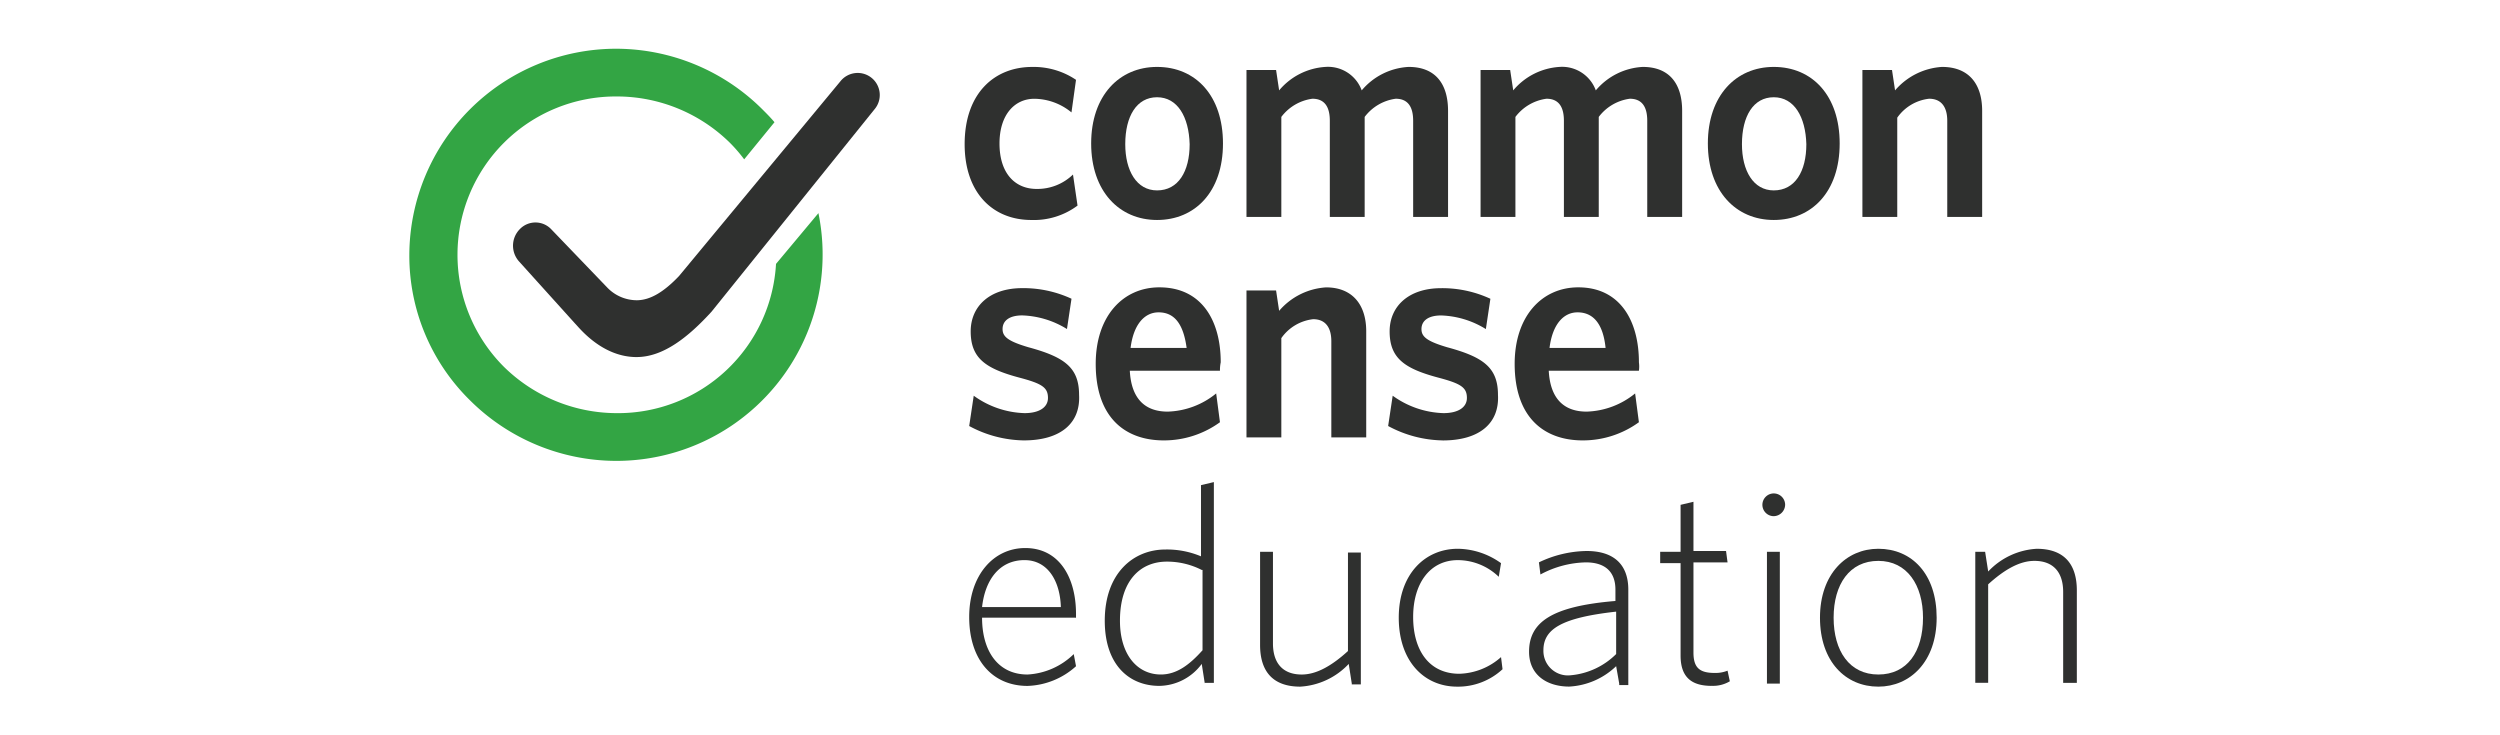<svg xmlns="http://www.w3.org/2000/svg" width="245" height="72"><defs><clipPath id="a"><path data-name="Rectangle 3602" fill="#fff" stroke="#707070" d="M0 0h245v72H0z"/></clipPath></defs><g clip-path="url(#a)"><path data-name="Path 11021" d="M101.069 21.558c-3.786 0-6.534-2.673-6.534-7.424 0-5.049 2.97-7.573 6.608-7.573a7.409 7.409 0 0 1 4.306 1.262l-.445 3.193a5.8 5.8 0 0 0-3.638-1.336c-1.93 0-3.415 1.559-3.415 4.38 0 2.97 1.559 4.455 3.638 4.455a5.007 5.007 0 0 0 3.564-1.411l.445 3.044a7.143 7.143 0 0 1-4.529 1.41" fill="#2f302f"/><path data-name="Path 11022" d="M113.393 21.558c-3.712 0-6.459-2.821-6.459-7.5s2.747-7.5 6.459-7.5c3.786 0 6.459 2.821 6.459 7.5 0 4.752-2.747 7.5-6.459 7.5m0-12.028c-2 0-3.118 1.856-3.118 4.6 0 2.6 1.114 4.529 3.118 4.529 2.079 0 3.193-1.856 3.193-4.529-.074-2.673-1.188-4.6-3.193-4.6" fill="#2f302f"/><path data-name="Path 11023" d="M138.489 21.258v-9.429c0-1.262-.445-2.153-1.708-2.153a4.573 4.573 0 0 0-3.044 1.782v9.8h-3.415v-9.429c0-1.262-.445-2.153-1.708-2.153a4.573 4.573 0 0 0-3.044 1.782v9.8h-3.415v-14.4h2.9l.3 2a6.431 6.431 0 0 1 4.529-2.3 3.515 3.515 0 0 1 3.564 2.3 6.451 6.451 0 0 1 4.6-2.3c2.6 0 3.861 1.633 3.861 4.306v10.394h-3.415Z" fill="#2f302f"/><path data-name="Path 11024" d="M161.43 21.258v-9.429c0-1.262-.445-2.153-1.708-2.153a4.573 4.573 0 0 0-3.044 1.782v9.8h-3.415v-9.429c0-1.262-.445-2.153-1.708-2.153a4.573 4.573 0 0 0-3.044 1.782v9.8h-3.415v-14.4h2.9l.3 2a6.431 6.431 0 0 1 4.529-2.3 3.515 3.515 0 0 1 3.564 2.3 6.451 6.451 0 0 1 4.6-2.3c2.6 0 3.861 1.633 3.861 4.306v10.394h-3.415Z" fill="#2f302f"/><path data-name="Path 11025" d="M173.829 21.558c-3.712 0-6.459-2.821-6.459-7.5s2.747-7.5 6.459-7.5c3.787 0 6.459 2.821 6.459 7.5 0 4.752-2.747 7.5-6.459 7.5m0-12.028c-2 0-3.118 1.856-3.118 4.6 0 2.6 1.114 4.529 3.118 4.529 2.079 0 3.193-1.856 3.193-4.529-.074-2.673-1.188-4.6-3.193-4.6" fill="#2f302f"/><path data-name="Path 11026" d="M190.831 21.258v-9.429c0-1.262-.52-2.153-1.782-2.153a4.411 4.411 0 0 0-3.118 1.856v9.726h-3.415v-14.4h2.9l.3 2a6.592 6.592 0 0 1 4.6-2.3c2.6 0 3.935 1.633 3.935 4.306v10.394h-3.415Z" fill="#2f302f"/><path data-name="Path 11027" d="M100.327 43.16a11.593 11.593 0 0 1-5.346-1.41l.445-2.97a8.931 8.931 0 0 0 4.975 1.707c1.485 0 2.3-.594 2.3-1.485 0-1.039-.594-1.411-2.821-2-3.341-.891-4.752-1.93-4.752-4.529.001-2.454 1.853-4.236 5.053-4.236a11.232 11.232 0 0 1 4.826 1.039l-.445 2.97a8.853 8.853 0 0 0-4.38-1.336c-1.262 0-1.93.52-1.93 1.336 0 .742.52 1.188 2.524 1.782 3.564.965 4.974 2 4.974 4.677.148 2.747-1.782 4.455-5.42 4.455" fill="#2f302f"/><path data-name="Path 11028" d="M119.556 36.33h-8.835c.148 2.821 1.559 4.009 3.712 4.009a7.863 7.863 0 0 0 4.752-1.782l.371 2.821a9.338 9.338 0 0 1-5.494 1.782c-3.861 0-6.682-2.3-6.682-7.5 0-4.677 2.673-7.5 6.237-7.5 4.158 0 6.014 3.267 6.014 7.35a3.643 3.643 0 0 0-.074.817m-6.014-5.717c-1.336 0-2.45 1.114-2.747 3.49h5.494c-.3-2.227-1.114-3.49-2.747-3.49" fill="#2f302f"/><path data-name="Path 11029" d="M130.47 42.863v-9.429c0-1.262-.52-2.153-1.782-2.153a4.411 4.411 0 0 0-3.118 1.856v9.726h-3.415v-14.4h2.9l.3 2a6.592 6.592 0 0 1 4.6-2.3c2.524 0 3.935 1.633 3.935 4.306v10.394Z" fill="#2f302f"/><path data-name="Path 11030" d="M141.384 43.16a11.593 11.593 0 0 1-5.346-1.411l.445-2.97a8.931 8.931 0 0 0 4.974 1.708c1.485 0 2.3-.594 2.3-1.485 0-1.039-.594-1.411-2.821-2-3.341-.891-4.752-1.93-4.752-4.529 0-2.45 1.856-4.232 5.049-4.232a11.232 11.232 0 0 1 4.826 1.039l-.445 2.97a8.853 8.853 0 0 0-4.38-1.336c-1.262 0-1.93.52-1.93 1.336 0 .742.52 1.188 2.524 1.782 3.564.965 4.974 2 4.974 4.677.148 2.747-1.782 4.455-5.42 4.455" fill="#2f302f"/><path data-name="Path 11031" d="M160.613 36.33h-8.835c.149 2.821 1.559 4.009 3.712 4.009a7.863 7.863 0 0 0 4.752-1.782l.371 2.821a9.338 9.338 0 0 1-5.494 1.782c-3.861 0-6.682-2.3-6.682-7.5 0-4.677 2.673-7.5 6.237-7.5 4.083 0 5.94 3.267 5.94 7.35a2.954 2.954 0 0 1 0 .817M154.6 30.61c-1.336 0-2.45 1.114-2.747 3.49h5.494c-.223-2.227-1.114-3.49-2.747-3.49" fill="#2f302f"/><path data-name="Path 11032" d="M76.049 25.862a15.506 15.506 0 0 1-15.592 14.626 15.805 15.805 0 0 1-11.062-4.529A15.518 15.518 0 0 1 60.457 9.453a15.805 15.805 0 0 1 11.062 4.529 14.846 14.846 0 0 1 1.411 1.633l2.97-3.638c-.371-.445-.742-.817-1.188-1.262a20.354 20.354 0 0 0-14.329-5.939 20.279 20.279 0 0 0-20.269 20.195 19.874 19.874 0 0 0 5.94 14.255 20.354 20.354 0 0 0 14.329 5.94 20.221 20.221 0 0 0 19.823-24.279Z" fill="#33a544"/><path data-name="Path 11033" d="M62.389 34.993c-3.415 0-5.643-2.9-6.014-3.267l-5.495-6.09a2.309 2.309 0 0 1 .074-3.193 2.129 2.129 0 0 1 3.044 0l5.568 5.793a4.036 4.036 0 0 0 2.823 1.189c1.336 0 2.673-.817 4.158-2.376L82.359 7.968a2.163 2.163 0 1 1 3.341 2.747L69.738 30.536c-2.3 2.524-4.752 4.455-7.35 4.455" fill="#2f302f"/><g data-name="Group 8179" fill="#2f302f"><path data-name="Path 11034" d="M105.375 60.534h-9.132c0 3.267 1.559 5.568 4.455 5.568a7 7 0 0 0 4.529-2l.223 1.188a7.44 7.44 0 0 1-4.752 1.93c-3.415 0-5.717-2.524-5.717-6.756 0-4.083 2.376-6.756 5.494-6.756 3.341 0 4.974 2.9 4.974 6.459v.371Zm-4.974-5.643c-2.45 0-3.861 1.93-4.158 4.6h7.721c-.074-2.524-1.262-4.6-3.564-4.6"/><path data-name="Path 11035" d="m118.071 66.993-.3-1.93a5.257 5.257 0 0 1-4.158 2.153c-2.9 0-5.346-2-5.346-6.385 0-4.677 2.821-6.979 5.94-6.979a8.6 8.6 0 0 1 3.49.668v-6.976l1.262-.3v19.675h-.888Zm-.3-11.137a7.477 7.477 0 0 0-3.415-.817c-2.6 0-4.6 1.856-4.6 5.791 0 3.341 1.708 5.271 4.009 5.271 1.559 0 2.821-.965 4.083-2.376v-7.87Z"/><path data-name="Path 11036" d="m132.475 66.994-.3-1.93a7.072 7.072 0 0 1-4.752 2.227c-2.673 0-3.935-1.485-3.935-4.083v-9.133h1.262v8.984c0 1.93.965 3.044 2.821 3.044 1.411 0 2.9-.817 4.529-2.3v-9.654h1.262v12.919h-.891Z"/><path data-name="Path 11037" d="M142.795 67.291c-3.193 0-5.717-2.45-5.717-6.756s2.6-6.756 5.791-6.756a7.41 7.41 0 0 1 4.232 1.411l-.223 1.336a5.8 5.8 0 0 0-4.009-1.633c-2.747 0-4.38 2.3-4.38 5.568s1.559 5.568 4.529 5.568a6.4 6.4 0 0 0 4.083-1.633l.148 1.188a6.418 6.418 0 0 1-4.455 1.708"/><path data-name="Path 11038" d="m158.683 66.993-.3-1.708a7.178 7.178 0 0 1-4.6 2c-2.153 0-3.935-1.114-3.935-3.415 0-2.9 2.227-4.455 8.464-4.974v-1.11c0-1.782-1.039-2.673-2.9-2.673a9.755 9.755 0 0 0-4.45 1.187l-.148-1.188a11.114 11.114 0 0 1 4.677-1.114c2.673 0 4.083 1.336 4.083 3.786v9.355h-.891Zm-.3-7.053c-5.346.594-7.128 1.708-7.128 3.786a2.4 2.4 0 0 0 2.673 2.45 7.213 7.213 0 0 0 4.455-2.079Z"/><path data-name="Path 11039" d="M167.741 67.215c-1.856 0-3.044-.742-3.044-2.97v-9.057h-2v-1.114h2v-4.6l1.262-.3V54h3.193l.148 1.114h-3.341v8.835c0 1.485.594 2 2.079 2a3.2 3.2 0 0 0 1.262-.223l.223 1.039a3.167 3.167 0 0 1-1.782.445"/><path data-name="Path 11040" d="M173.829 50.585a1.114 1.114 0 1 1 1.114-1.114 1.142 1.142 0 0 1-1.114 1.114m-.668 3.49h1.262v12.918h-1.262Z"/><path data-name="Path 11041" d="M184.075 67.291c-3.193 0-5.717-2.45-5.717-6.756s2.6-6.756 5.717-6.756c3.267 0 5.717 2.45 5.717 6.756s-2.6 6.756-5.717 6.756m0-12.325c-2.821 0-4.38 2.3-4.38 5.568s1.559 5.568 4.38 5.568 4.38-2.227 4.38-5.568c0-3.193-1.559-5.568-4.38-5.568"/><path data-name="Path 11042" d="M202.19 66.994V58.01c0-1.93-.965-3.044-2.821-3.044-1.411 0-2.9.817-4.529 2.3v9.652h-1.262v-12.84h.965l.3 1.93a7.072 7.072 0 0 1 4.752-2.227c2.673 0 3.935 1.485 3.935 4.083v9.058h-1.336Z"/></g></g></svg>